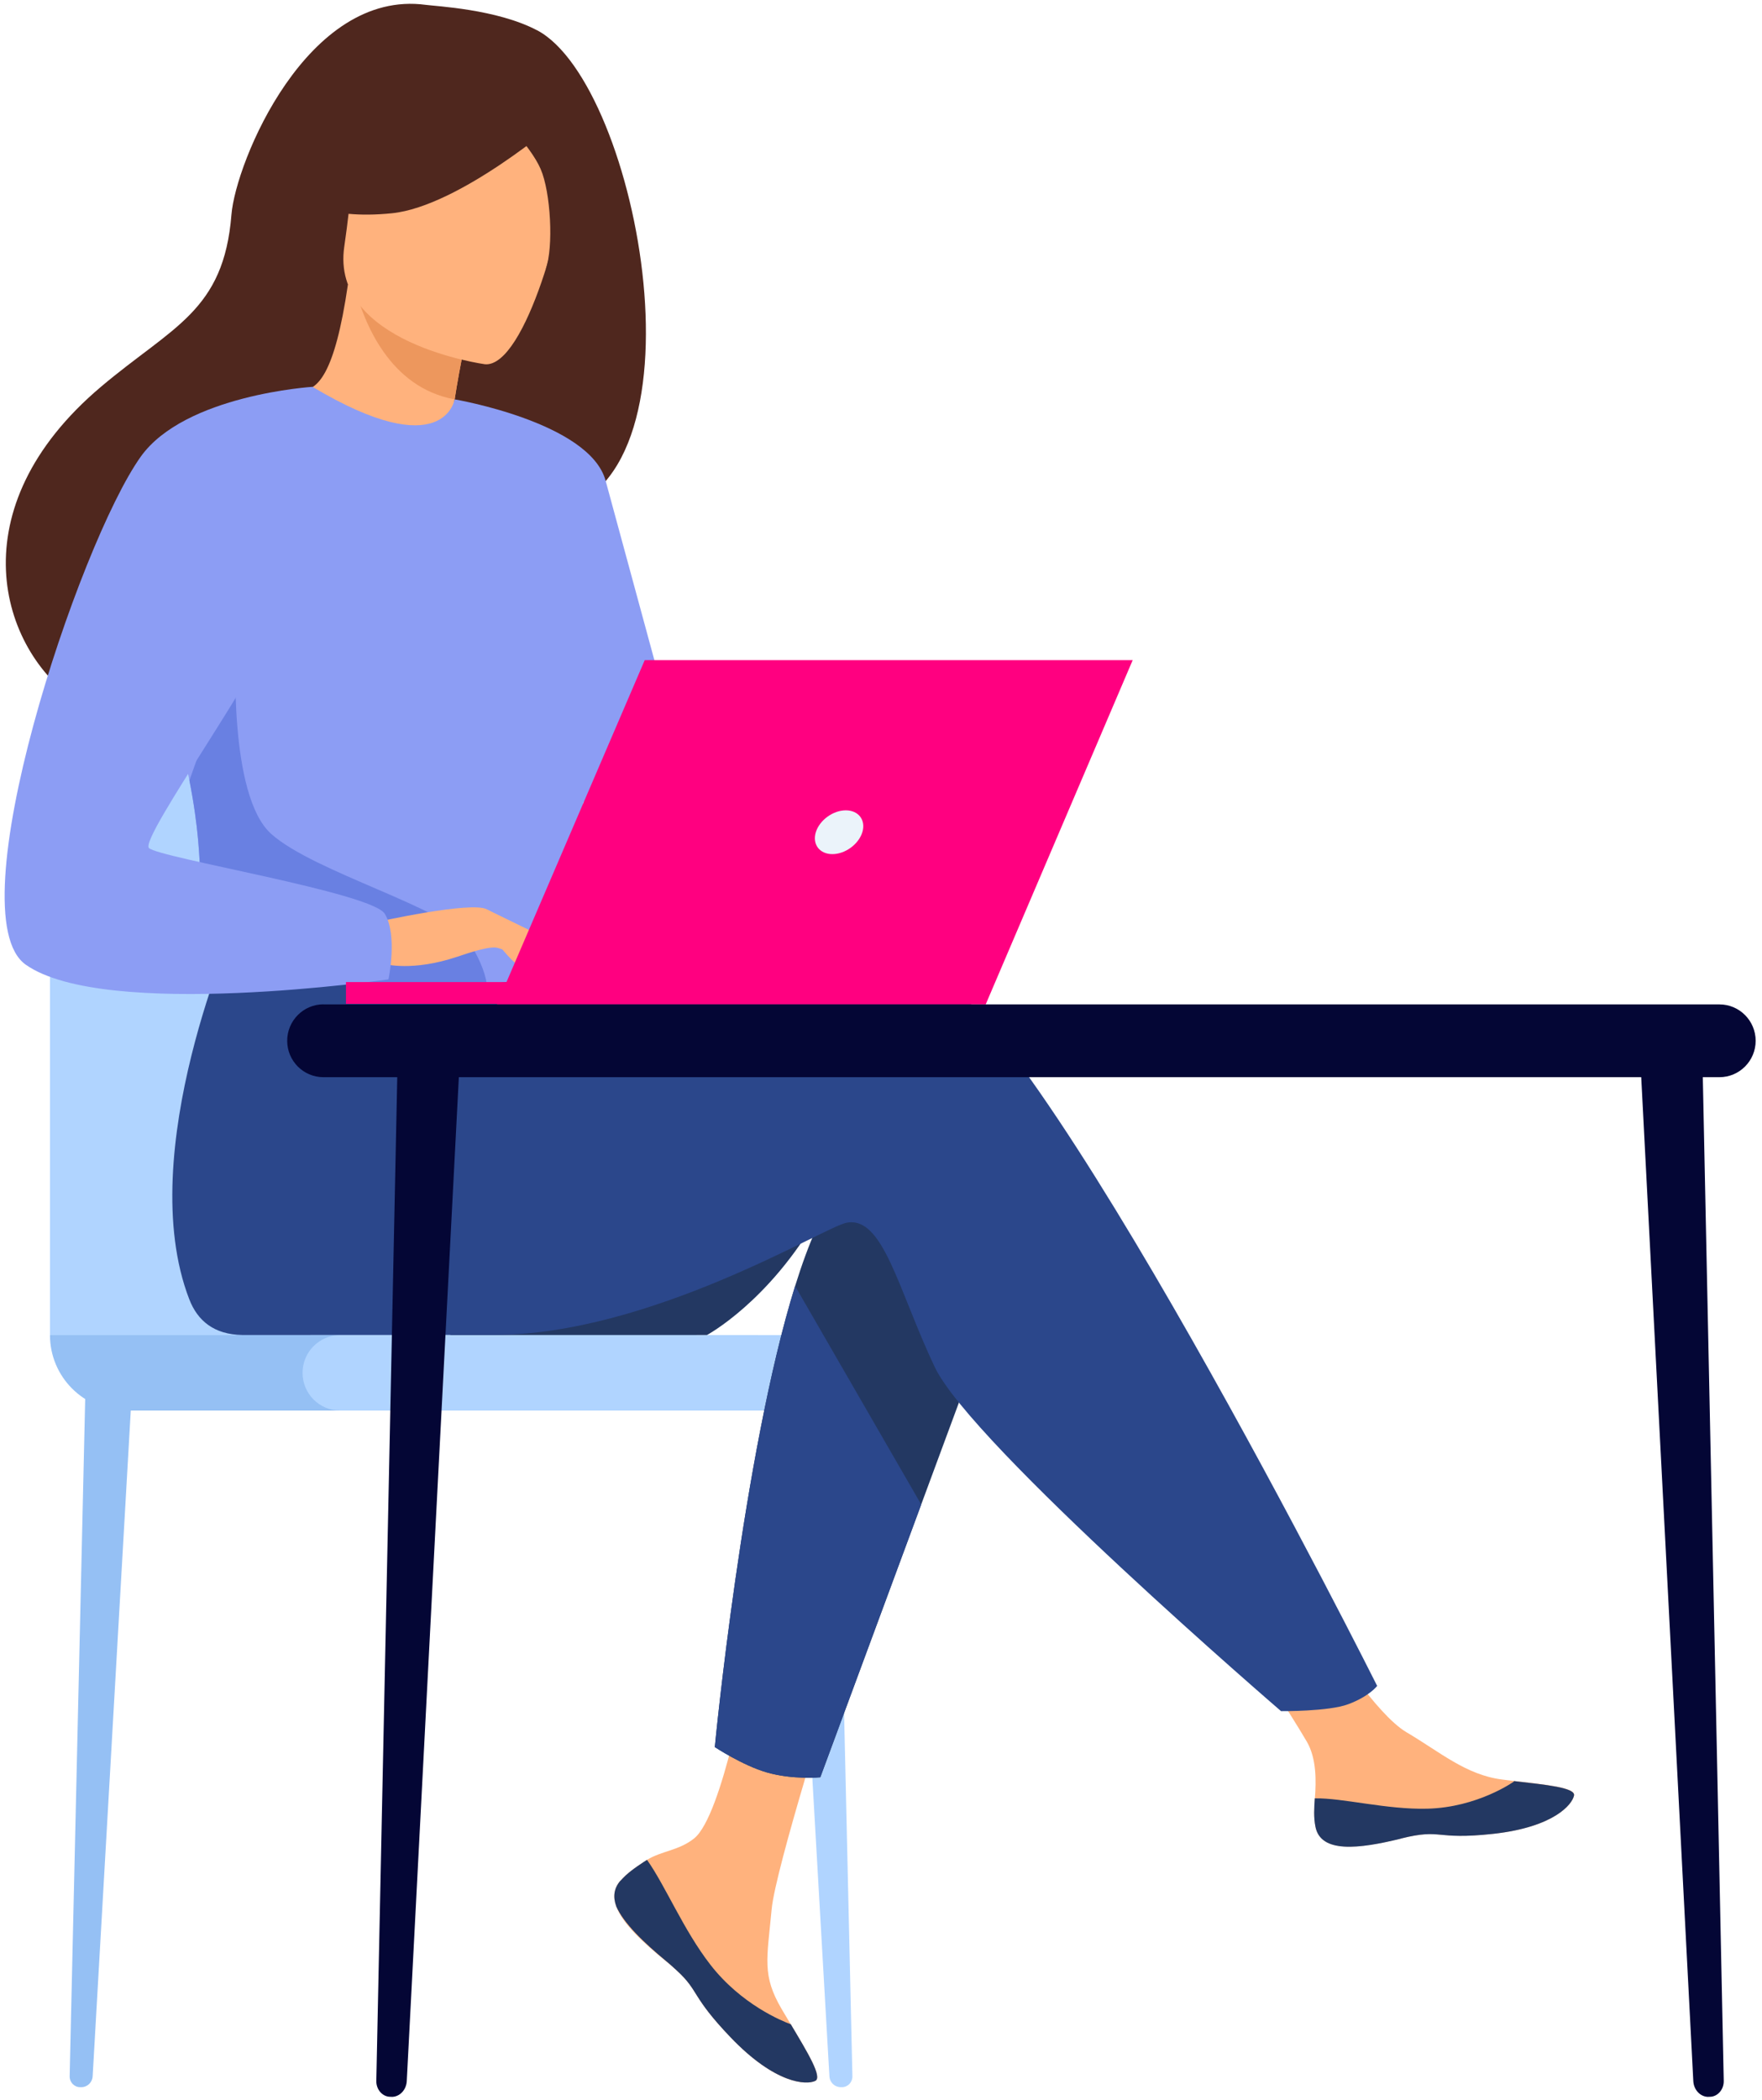 <svg width="167" height="199" viewBox="0 0 167 199" fill="none" xmlns="http://www.w3.org/2000/svg">
<g clip-path="url(#clip0_26_1651)">
<path d="M7.7 197.783H7.604C7.038 197.783 6.593 197.319 6.602 196.75L8.119 130.611L12.6 130.086L8.781 196.759C8.746 197.336 8.276 197.783 7.7 197.783Z" fill="#95C0F4"/>
<path d="M79.692 197.783H79.788C80.355 197.783 80.799 197.319 80.79 196.75L79.274 130.611L74.793 130.086L78.611 196.759C78.646 197.336 79.117 197.783 79.692 197.783Z" fill="#B0D4FF"/>
<path d="M4.736 126.515V81.191C4.736 73.217 11.179 66.748 19.121 66.748H51.647C59.589 66.748 66.031 73.217 66.031 81.191V128.248L4.745 126.515H4.736Z" fill="#B0D4FF"/>
<path d="M4.736 126.515H71.846V133.666H11.859C7.927 133.666 4.736 130.462 4.736 126.515Z" fill="#95C0F4"/>
<path d="M79.003 126.515H32.241C30.272 126.515 28.675 128.116 28.675 130.09C28.675 132.065 30.272 133.666 32.241 133.666H79.003C80.973 133.666 82.569 132.065 82.569 130.09C82.569 128.116 80.973 126.515 79.003 126.515Z" fill="#B0D4FF"/>
<path d="M77.53 115.223C72.875 123.364 67.008 126.506 67.008 126.506H42.624C42.624 126.506 81.078 109.008 77.521 115.223H77.53Z" fill="#233862"/>
<path d="M58.804 178.211C58.168 178.946 58.089 179.76 58.403 180.635V180.644C58.987 182.255 60.905 184.058 63.137 185.861C63.425 186.089 63.677 186.299 63.895 186.5C63.956 186.553 64.009 186.605 64.07 186.658C64.113 186.701 64.157 186.736 64.201 186.78C66.284 188.706 65.499 189.143 69.239 193.056C73.502 197.511 76.44 197.59 77.269 197.188C77.975 196.837 76.536 194.483 74.95 191.822C74.871 191.691 74.801 191.568 74.714 191.437C74.505 191.087 74.296 190.728 74.078 190.369C72.212 187.174 72.692 185.677 73.136 180.924C73.494 177.064 79.125 159.339 79.125 159.339L70.957 157.93C70.957 157.93 68.498 172.04 65.787 174.211C64.34 175.366 62.718 175.384 61.324 176.241C61.228 176.303 61.132 176.364 61.036 176.425C60.243 176.95 59.441 177.493 58.804 178.228V178.211Z" fill="#FFB27D"/>
<path d="M58.804 178.211C58.168 178.946 58.089 179.76 58.403 180.635V180.644C59.118 182.255 60.984 184.049 63.146 185.844C63.425 186.08 63.677 186.29 63.895 186.5C63.956 186.553 64.009 186.605 64.07 186.658C64.113 186.701 64.157 186.736 64.201 186.78C66.284 188.706 65.499 189.143 69.239 193.056C73.502 197.511 76.44 197.59 77.269 197.188C77.975 196.837 76.536 194.483 74.95 191.822C74.121 191.516 70.268 189.949 67.348 186.202C64.785 182.911 63.067 178.692 61.324 176.241C61.228 176.303 61.132 176.364 61.036 176.425C60.243 176.95 59.441 177.493 58.804 178.228V178.211Z" fill="#233862"/>
<path d="M124.676 173.09C125.182 175.62 128.773 175.2 132.792 174.211C136.811 173.222 135.852 174.394 141.571 173.764C147.29 173.125 149.016 170.989 149.191 170.14C149.347 169.388 146.523 169.116 143.498 168.766C143.114 168.722 142.731 168.679 142.356 168.626C138.938 168.197 136.428 165.983 133.324 164.162C130.386 162.438 125.992 155.418 125.992 155.418L118.155 156.039C118.155 156.039 122.27 162.315 123.857 165.037C124.789 166.639 124.746 168.766 124.624 170.403C124.563 171.296 124.502 172.206 124.685 173.099L124.676 173.09Z" fill="#FFB27D"/>
<path d="M132.784 174.219C136.802 173.23 135.844 174.403 141.562 173.773C147.281 173.134 149.007 170.998 149.182 170.149C149.339 169.396 146.514 169.125 143.489 168.775L143.463 168.836C143.463 168.836 140.037 171.278 135.277 171.392C131.397 171.488 127.291 170.368 124.615 170.412C124.554 171.305 124.493 172.215 124.676 173.108C125.182 175.637 128.773 175.217 132.792 174.228L132.784 174.219Z" fill="#233862"/>
<path d="M94.634 122.777L87.311 142.568L77.748 168.416C77.748 168.416 75.15 168.67 72.665 167.952C70.373 167.287 67.749 165.554 67.749 165.554C67.749 165.554 70.408 137.798 75.359 121.867C76.632 117.779 78.053 114.47 79.622 112.606C87.303 103.494 94.634 122.777 94.634 122.777Z" fill="#233862"/>
<path d="M87.189 91.336C82.386 89.778 68.699 91.773 54.951 94.478L52.074 89.708L22.372 87.379C22.372 87.379 12.574 109.201 17.935 123.11C18.72 125.158 20.289 126.462 22.965 126.506H23.401C23.401 126.506 41.081 126.497 46.817 126.497C61.594 126.497 78.079 116.3 80.215 115.871C83.711 115.171 85.106 122.182 88.593 129.543C92.089 136.905 121.416 162.149 121.416 162.149C121.416 162.149 125.923 162.193 127.788 161.492C129.793 160.74 130.526 159.759 130.526 159.759C130.526 159.759 98.026 94.837 87.198 91.327L87.189 91.336Z" fill="#2B478B"/>
<path d="M50.897 2.868C47.096 0.863 41.299 0.592 40.366 0.461C29.111 -1.062 22.337 15.367 21.936 20.339C21.204 29.512 16.366 30.913 9.566 36.655C-4.069 48.174 -0.076 61.558 7.386 66.529C11.859 69.514 19.748 66.529 19.748 66.529C19.862 66.608 41.316 54.485 51.9 48.638C67.757 46.371 60.6 7.98 50.906 2.868H50.897Z" fill="#4F271E"/>
<path d="M43.025 43.666C43.069 43.692 37.82 45.496 34.307 43.938C31.003 42.476 28.501 37.014 28.553 37.014C30.053 36.944 31.709 35.622 32.973 26.974L33.61 27.201L44.367 31.088C44.367 31.088 43.592 34.554 43.086 37.854C42.659 40.629 42.432 43.281 43.025 43.675V43.666Z" fill="#FFB27D"/>
<path d="M44.376 31.079C44.376 31.079 43.6 34.545 43.095 37.845C36.914 36.725 34.49 30.545 33.618 27.193L44.376 31.079Z" fill="#ED975D"/>
<path d="M45.98 34.519C45.98 34.519 31.265 32.532 32.633 23.35C34.002 14.168 33.026 7.726 42.484 8.601C51.943 9.476 53.242 13.258 53.521 16.435C53.809 19.613 49.842 34.799 45.98 34.519Z" fill="#FFB27D"/>
<path d="M52.981 11.402C52.981 11.402 43.557 19.551 37.149 20.208C30.741 20.864 28.309 18.799 28.309 18.799C28.309 18.799 32.084 15.647 34.359 10.57C35.031 9.074 36.443 8.041 38.073 7.901C42.65 7.507 51.324 7.323 52.972 11.402H52.981Z" fill="#4F271E"/>
<path d="M47.096 10.676C47.096 10.676 50.252 13.739 51.237 16.006C52.196 18.195 52.484 23.438 51.717 25.512C51.717 25.512 56.625 15.928 53.844 11.262C50.897 6.325 47.087 10.667 47.087 10.667L47.096 10.676Z" fill="#4F271E"/>
<path d="M55.422 65.435C54.977 95.353 55.3 89.104 52.039 91.94C51.255 92.623 49.049 93.034 46.137 93.227C37.001 93.839 20.943 92.325 20.332 90.627C18.223 84.762 19.713 82.942 17.953 73.961C17.769 73.007 17.543 71.974 17.273 70.845C15.808 64.674 14.378 62.582 19.583 52.673C24.299 43.701 29.198 36.41 29.643 36.672C42.083 44.086 43.086 37.854 43.086 37.854C43.086 37.854 55.631 50.844 55.413 65.435H55.422Z" fill="#8C9DF4"/>
<path d="M87.311 142.568L77.748 168.416C77.748 168.416 75.15 168.67 72.665 167.952C70.373 167.287 67.749 165.554 67.749 165.554C67.749 165.554 70.408 137.798 75.359 121.867L87.311 142.568Z" fill="#2B478B"/>
<path d="M43.095 37.845C43.095 37.845 55.901 40.025 57.401 45.557C58.9 51.089 67.749 83.633 67.749 83.633C67.749 83.633 61.236 84.806 58.229 81.786C55.221 78.766 47.767 53.776 47.767 53.776L43.086 37.845H43.095Z" fill="#8C9DF4"/>
<path d="M46.137 93.218C37.001 93.831 20.943 92.316 20.332 90.618C18.223 84.753 19.713 82.933 17.953 73.952L22.355 61.496C22.355 61.496 21.623 75.37 25.703 79.02C29.774 82.67 42.389 86.066 44.367 89.112C45.326 90.574 45.954 92.045 46.137 93.218Z" fill="#6980E2"/>
<path d="M35.676 87.379C35.676 87.379 44.69 85.366 46.146 86.171C47.602 86.977 51.159 89.9 51.603 90.916C52.048 91.931 48.369 90.145 47.166 89.822C46.39 89.611 44.35 90.329 43.339 90.662C39.084 92.089 36.478 91.353 36.478 91.353L35.684 87.379H35.676Z" fill="#FFB27D"/>
<path d="M29.634 36.655C29.634 36.655 17.534 37.408 13.341 43.272C7.448 51.535 -4.252 86.732 2.452 91.423C10.002 96.71 36.818 92.806 36.818 92.806C36.818 92.806 37.707 88.622 36.469 86.592C35.231 84.57 15.05 81.296 14.117 80.359C13.184 79.423 25.755 62.127 25.755 59.326C25.755 56.525 29.634 36.664 29.634 36.664V36.655Z" fill="#8C9DF4"/>
<path d="M46.573 88.692C46.573 88.692 48.465 91.135 49.084 91.432C49.703 91.721 50.104 91.651 50.104 91.651L48.831 89.349L46.573 88.692Z" fill="#FFB27D"/>
<path d="M46.137 86.171L51.629 88.85C51.629 88.85 51.394 89.235 50.723 89.2C50.043 89.165 48.343 88.543 48.343 88.543L46.146 86.171H46.137Z" fill="#FFB27D"/>
<path d="M47.096 95.178H93.423L107.354 62.556H61.106L47.096 95.178Z" fill="#FF0080"/>
<path d="M93.963 93.06H32.79V95.126H93.423L93.963 93.06Z" fill="#FF0080"/>
<path d="M81.732 78.863C82.081 77.716 81.375 76.788 80.163 76.788C78.951 76.788 77.678 77.716 77.321 78.863C76.972 80.009 77.678 80.937 78.89 80.937C80.102 80.937 81.375 80.009 81.732 78.863Z" fill="#EBF3FA"/>
<path d="M161.918 198.693H162.049C162.79 198.693 163.392 198.01 163.374 197.188L161.361 100.684L155.441 99.923L160.489 197.205C160.532 198.045 161.16 198.702 161.918 198.702V198.693Z" fill="#040635"/>
<path d="M37.114 198.693H36.992C36.251 198.693 35.65 198.01 35.667 197.188L37.681 100.684L43.6 99.923L38.553 197.205C38.509 198.045 37.881 198.702 37.123 198.702L37.114 198.693Z" fill="#040635"/>
<path d="M30.654 95.178H162.965C164.865 95.178 166.399 96.728 166.399 98.627C166.399 100.535 164.856 102.076 162.965 102.076H30.654C28.754 102.076 27.22 100.527 27.22 98.627C27.22 96.719 28.762 95.17 30.663 95.17L30.654 95.178Z" fill="#040635"/>
</g>
<defs>
<clipPath id="clip0_26_1651">
<rect width="165.97" height="198.329" fill="white" transform="translate(0.438 0.364)"/>
</clipPath>
</defs>
</svg>
